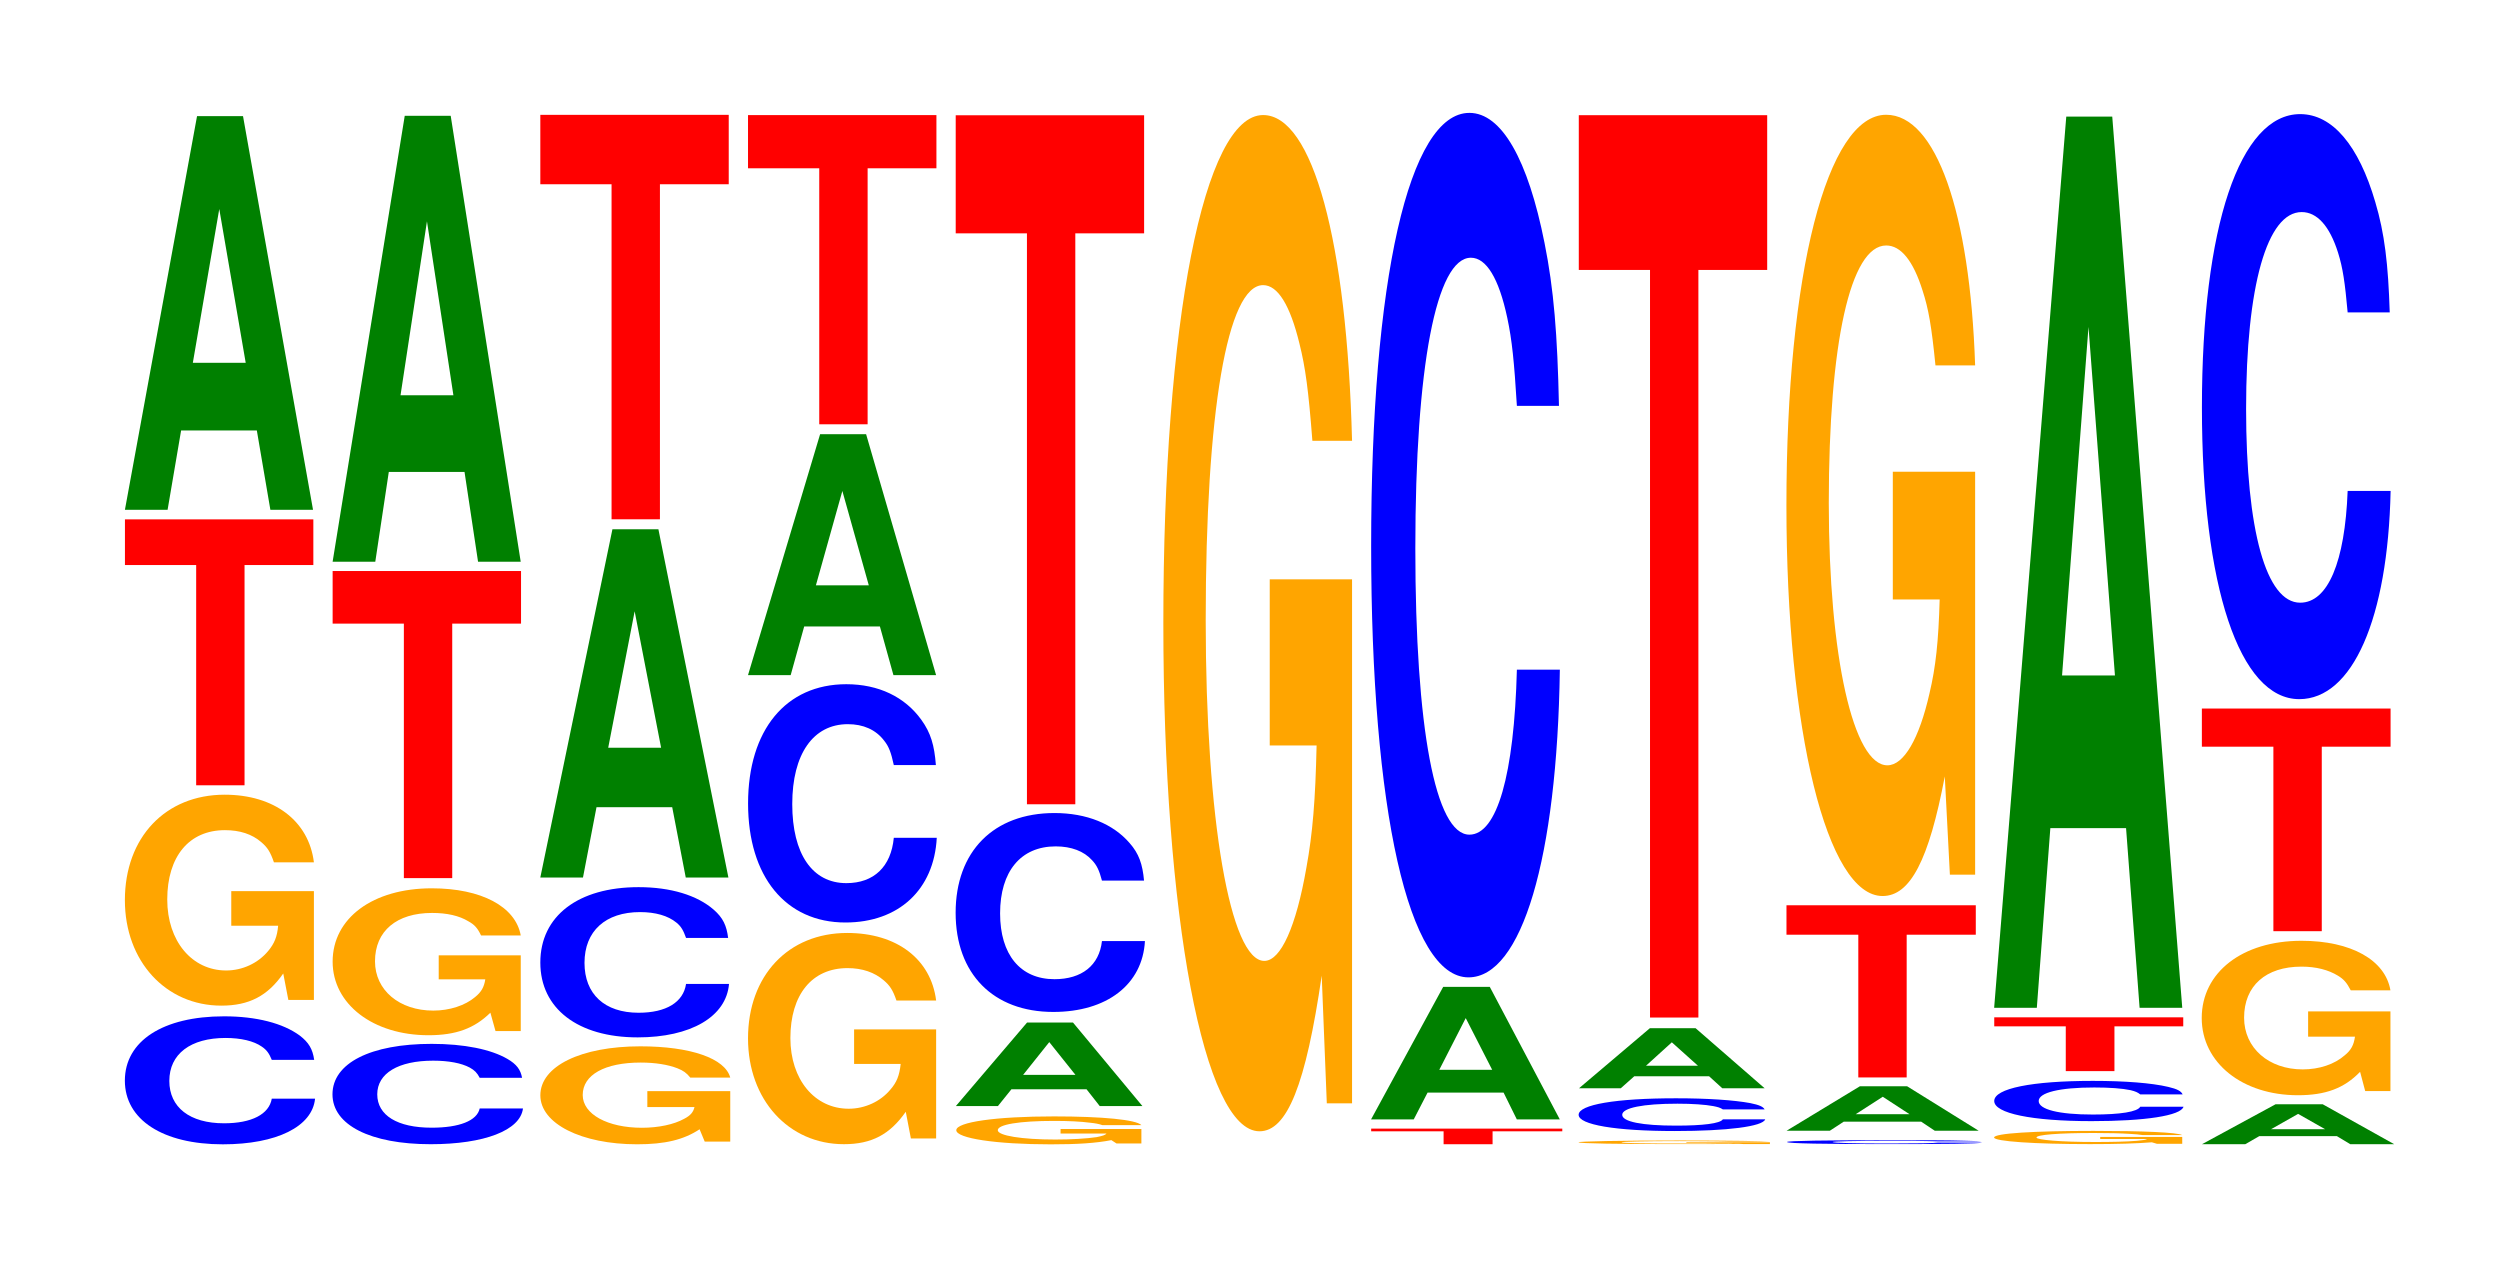 <?xml version="1.0" encoding="UTF-8"?>
<svg xmlns="http://www.w3.org/2000/svg" xmlns:xlink="http://www.w3.org/1999/xlink" width="130pt" height="66pt" viewBox="0 0 130 66" version="1.1">
<defs>
<g>
<symbol overflow="visible" id="glyph0-0">
<path style="stroke:none;" d="M 10.516 -4.188 C 10.438 -4.75 10.234 -5.094 9.766 -5.453 C 8.891 -6.094 7.516 -6.453 5.828 -6.453 C 2.656 -6.453 0.672 -5.172 0.672 -3.109 C 0.672 -1.078 2.641 0.203 5.766 0.203 C 8.562 0.203 10.422 -0.719 10.562 -2.172 L 8.312 -2.172 C 8.172 -1.359 7.266 -0.891 5.828 -0.891 C 4.047 -0.891 2.984 -1.719 2.984 -3.094 C 2.984 -4.5 4.094 -5.328 5.906 -5.328 C 6.703 -5.328 7.375 -5.172 7.797 -4.875 C 8.047 -4.703 8.172 -4.531 8.312 -4.188 Z M 10.516 -4.188 "/>
</symbol>
<symbol overflow="visible" id="glyph1-0">
<path style="stroke:none;" d="M 10.438 -5.625 L 6.141 -5.625 L 6.141 -3.828 L 8.578 -3.828 C 8.531 -3.25 8.375 -2.891 8.062 -2.516 C 7.531 -1.875 6.719 -1.5 5.875 -1.5 C 4.094 -1.5 2.812 -3.031 2.812 -5.188 C 2.812 -7.438 3.953 -8.797 5.812 -8.797 C 6.578 -8.797 7.219 -8.594 7.703 -8.172 C 8.016 -7.906 8.172 -7.672 8.359 -7.125 L 10.438 -7.125 C 10.172 -9.281 8.375 -10.641 5.797 -10.641 C 2.719 -10.641 0.609 -8.422 0.609 -5.156 C 0.609 -1.984 2.734 0.328 5.625 0.328 C 7.062 0.328 8.031 -0.172 8.844 -1.344 L 9.109 0.031 L 10.438 0.031 Z M 10.438 -5.625 "/>
</symbol>
<symbol overflow="visible" id="glyph2-0">
<path style="stroke:none;" d="M 6.453 -11.453 L 10.031 -11.453 L 10.031 -13.828 L 0.234 -13.828 L 0.234 -11.453 L 3.938 -11.453 L 3.938 0 L 6.453 0 Z M 6.453 -11.453 "/>
</symbol>
<symbol overflow="visible" id="glyph3-0">
<path style="stroke:none;" d="M 7.234 -4.125 L 7.938 0 L 10.156 0 L 6.516 -20.469 L 4.125 -20.469 L 0.375 0 L 2.594 0 L 3.297 -4.125 Z M 6.656 -7.641 L 3.906 -7.641 L 5.281 -15.641 Z M 6.656 -7.641 "/>
</symbol>
<symbol overflow="visible" id="glyph4-0">
<path style="stroke:none;" d="M 10.531 -3.297 C 10.453 -3.719 10.25 -4 9.766 -4.281 C 8.906 -4.781 7.516 -5.062 5.828 -5.062 C 2.656 -5.062 0.672 -4.062 0.672 -2.438 C 0.672 -0.844 2.641 0.156 5.781 0.156 C 8.562 0.156 10.438 -0.562 10.578 -1.703 L 8.328 -1.703 C 8.188 -1.062 7.266 -0.703 5.828 -0.703 C 4.047 -0.703 3 -1.344 3 -2.438 C 3 -3.531 4.094 -4.188 5.906 -4.188 C 6.719 -4.188 7.375 -4.062 7.812 -3.828 C 8.062 -3.688 8.188 -3.562 8.328 -3.297 Z M 10.531 -3.297 "/>
</symbol>
<symbol overflow="visible" id="glyph5-0">
<path style="stroke:none;" d="M 10.391 -3.922 L 6.125 -3.922 L 6.125 -2.672 L 8.547 -2.672 C 8.484 -2.266 8.344 -2.016 8.016 -1.75 C 7.5 -1.312 6.688 -1.047 5.844 -1.047 C 4.078 -1.047 2.812 -2.109 2.812 -3.609 C 2.812 -5.188 3.938 -6.125 5.781 -6.125 C 6.547 -6.125 7.188 -5.984 7.672 -5.688 C 7.984 -5.516 8.141 -5.344 8.328 -4.953 L 10.391 -4.953 C 10.125 -6.453 8.344 -7.406 5.766 -7.406 C 2.703 -7.406 0.609 -5.859 0.609 -3.594 C 0.609 -1.375 2.719 0.234 5.594 0.234 C 7.031 0.234 7.984 -0.125 8.812 -0.938 L 9.078 0.016 L 10.391 0.016 Z M 10.391 -3.922 "/>
</symbol>
<symbol overflow="visible" id="glyph6-0">
<path style="stroke:none;" d="M 6.453 -13.234 L 10.031 -13.234 L 10.031 -15.969 L 0.234 -15.969 L 0.234 -13.234 L 3.938 -13.234 L 3.938 0 L 6.453 0 Z M 6.453 -13.234 "/>
</symbol>
<symbol overflow="visible" id="glyph7-0">
<path style="stroke:none;" d="M 7.234 -4.672 L 7.938 0 L 10.156 0 L 6.516 -23.188 L 4.125 -23.188 L 0.375 0 L 2.594 0 L 3.297 -4.672 Z M 6.656 -8.656 L 3.906 -8.656 L 5.281 -17.703 Z M 6.656 -8.656 "/>
</symbol>
<symbol overflow="visible" id="glyph8-0">
<path style="stroke:none;" d="M 10.5 -2.609 L 6.188 -2.609 L 6.188 -1.781 L 8.641 -1.781 C 8.578 -1.516 8.438 -1.344 8.109 -1.172 C 7.578 -0.875 6.766 -0.703 5.906 -0.703 C 4.125 -0.703 2.828 -1.406 2.828 -2.406 C 2.828 -3.453 3.969 -4.094 5.844 -4.094 C 6.609 -4.094 7.266 -3.984 7.75 -3.797 C 8.062 -3.672 8.219 -3.562 8.422 -3.312 L 10.5 -3.312 C 10.234 -4.312 8.438 -4.938 5.828 -4.938 C 2.734 -4.938 0.625 -3.906 0.625 -2.391 C 0.625 -0.922 2.75 0.156 5.656 0.156 C 7.109 0.156 8.078 -0.078 8.906 -0.625 L 9.172 0.016 L 10.5 0.016 Z M 10.5 -2.609 "/>
</symbol>
<symbol overflow="visible" id="glyph9-0">
<path style="stroke:none;" d="M 10.438 -4.938 C 10.359 -5.578 10.172 -5.984 9.688 -6.406 C 8.828 -7.156 7.453 -7.578 5.781 -7.578 C 2.641 -7.578 0.672 -6.078 0.672 -3.656 C 0.672 -1.266 2.625 0.234 5.734 0.234 C 8.5 0.234 10.344 -0.844 10.484 -2.547 L 8.25 -2.547 C 8.109 -1.594 7.219 -1.047 5.781 -1.047 C 4.016 -1.047 2.969 -2.016 2.969 -3.641 C 2.969 -5.297 4.062 -6.281 5.859 -6.281 C 6.656 -6.281 7.312 -6.094 7.75 -5.734 C 8 -5.531 8.109 -5.328 8.25 -4.938 Z M 10.438 -4.938 "/>
</symbol>
<symbol overflow="visible" id="glyph10-0">
<path style="stroke:none;" d="M 7.234 -3.656 L 7.938 0 L 10.156 0 L 6.516 -18.109 L 4.125 -18.109 L 0.375 0 L 2.594 0 L 3.297 -3.656 Z M 6.656 -6.75 L 3.906 -6.75 L 5.281 -13.844 Z M 6.656 -6.75 "/>
</symbol>
<symbol overflow="visible" id="glyph11-0">
<path style="stroke:none;" d="M 6.453 -17.422 L 10.031 -17.422 L 10.031 -21.031 L 0.234 -21.031 L 0.234 -17.422 L 3.938 -17.422 L 3.938 0 L 6.453 0 Z M 6.453 -17.422 "/>
</symbol>
<symbol overflow="visible" id="glyph12-0">
<path style="stroke:none;" d="M 10.391 -5.641 L 6.125 -5.641 L 6.125 -3.844 L 8.547 -3.844 C 8.484 -3.25 8.344 -2.891 8.016 -2.516 C 7.5 -1.891 6.688 -1.516 5.844 -1.516 C 4.078 -1.516 2.812 -3.031 2.812 -5.188 C 2.812 -7.453 3.938 -8.828 5.781 -8.828 C 6.547 -8.828 7.188 -8.609 7.672 -8.188 C 7.984 -7.922 8.141 -7.688 8.328 -7.141 L 10.391 -7.141 C 10.125 -9.297 8.344 -10.656 5.766 -10.656 C 2.703 -10.656 0.609 -8.438 0.609 -5.172 C 0.609 -1.984 2.719 0.328 5.594 0.328 C 7.031 0.328 7.984 -0.172 8.812 -1.359 L 9.078 0.031 L 10.391 0.031 Z M 10.391 -5.641 "/>
</symbol>
<symbol overflow="visible" id="glyph13-0">
<path style="stroke:none;" d="M 10.438 -7.812 C 10.359 -8.844 10.172 -9.484 9.688 -10.156 C 8.828 -11.359 7.453 -12.016 5.781 -12.016 C 2.641 -12.016 0.672 -9.641 0.672 -5.812 C 0.672 -2.016 2.625 0.375 5.734 0.375 C 8.5 0.375 10.344 -1.328 10.484 -4.031 L 8.25 -4.031 C 8.109 -2.531 7.219 -1.672 5.781 -1.672 C 4.016 -1.672 2.969 -3.188 2.969 -5.781 C 2.969 -8.391 4.062 -9.938 5.859 -9.938 C 6.656 -9.938 7.312 -9.656 7.75 -9.078 C 8 -8.766 8.109 -8.453 8.25 -7.812 Z M 10.438 -7.812 "/>
</symbol>
<symbol overflow="visible" id="glyph14-0">
<path style="stroke:none;" d="M 7.234 -2.531 L 7.938 0 L 10.156 0 L 6.516 -12.531 L 4.125 -12.531 L 0.375 0 L 2.594 0 L 3.297 -2.531 Z M 6.656 -4.672 L 3.906 -4.672 L 5.281 -9.578 Z M 6.656 -4.672 "/>
</symbol>
<symbol overflow="visible" id="glyph15-0">
<path style="stroke:none;" d="M 6.453 -13.312 L 10.031 -13.312 L 10.031 -16.078 L 0.234 -16.078 L 0.234 -13.312 L 3.938 -13.312 L 3.938 0 L 6.453 0 Z M 6.453 -13.312 "/>
</symbol>
<symbol overflow="visible" id="glyph16-0">
<path style="stroke:none;" d="M 10.234 -0.75 L 6.031 -0.75 L 6.031 -0.516 L 8.422 -0.516 C 8.359 -0.438 8.219 -0.391 7.906 -0.328 C 7.375 -0.25 6.594 -0.203 5.75 -0.203 C 4.016 -0.203 2.766 -0.406 2.766 -0.688 C 2.766 -0.984 3.875 -1.172 5.703 -1.172 C 6.453 -1.172 7.078 -1.141 7.562 -1.078 C 7.859 -1.047 8.016 -1.016 8.203 -0.953 L 10.234 -0.953 C 9.969 -1.234 8.219 -1.406 5.688 -1.406 C 2.656 -1.406 0.609 -1.109 0.609 -0.688 C 0.609 -0.266 2.672 0.047 5.516 0.047 C 6.922 0.047 7.875 -0.016 8.672 -0.172 L 8.938 0 L 10.234 0 Z M 10.234 -0.75 "/>
</symbol>
<symbol overflow="visible" id="glyph17-0">
<path style="stroke:none;" d="M 7.172 -0.875 L 7.859 0 L 10.078 0 L 6.469 -4.344 L 4.078 -4.344 L 0.375 0 L 2.562 0 L 3.266 -0.875 Z M 6.594 -1.625 L 3.875 -1.625 L 5.234 -3.328 Z M 6.594 -1.625 "/>
</symbol>
<symbol overflow="visible" id="glyph18-0">
<path style="stroke:none;" d="M 10.469 -6.516 C 10.391 -7.375 10.203 -7.922 9.719 -8.469 C 8.859 -9.469 7.484 -10.031 5.812 -10.031 C 2.641 -10.031 0.672 -8.031 0.672 -4.844 C 0.672 -1.672 2.625 0.312 5.75 0.312 C 8.531 0.312 10.391 -1.109 10.516 -3.375 L 8.281 -3.375 C 8.141 -2.109 7.234 -1.391 5.812 -1.391 C 4.031 -1.391 2.984 -2.672 2.984 -4.812 C 2.984 -7 4.062 -8.297 5.875 -8.297 C 6.688 -8.297 7.344 -8.047 7.766 -7.578 C 8.016 -7.312 8.141 -7.047 8.281 -6.516 Z M 10.469 -6.516 "/>
</symbol>
<symbol overflow="visible" id="glyph19-0">
<path style="stroke:none;" d="M 6.453 -29.688 L 10.031 -29.688 L 10.031 -35.828 L 0.234 -35.828 L 0.234 -29.688 L 3.938 -29.688 L 3.938 0 L 6.453 0 Z M 6.453 -29.688 "/>
</symbol>
<symbol overflow="visible" id="glyph20-0">
<path style="stroke:none;" d="M 10.422 -27.109 L 6.141 -27.109 L 6.141 -18.469 L 8.578 -18.469 C 8.516 -15.641 8.375 -13.906 8.047 -12.109 C 7.516 -9.062 6.719 -7.266 5.859 -7.266 C 4.094 -7.266 2.812 -14.594 2.812 -24.969 C 2.812 -35.828 3.938 -42.406 5.797 -42.406 C 6.562 -42.406 7.203 -41.359 7.688 -39.359 C 8 -38.109 8.156 -36.938 8.359 -34.312 L 10.422 -34.312 C 10.156 -44.688 8.375 -51.25 5.797 -51.25 C 2.719 -51.25 0.609 -40.531 0.609 -24.828 C 0.609 -9.547 2.719 1.594 5.609 1.594 C 7.047 1.594 8.016 -0.828 8.844 -6.5 L 9.109 0.141 L 10.422 0.141 Z M 10.422 -27.109 "/>
</symbol>
<symbol overflow="visible" id="glyph21-0">
<path style="stroke:none;" d="M 6.547 -0.672 L 10.172 -0.672 L 10.172 -0.812 L 0.234 -0.812 L 0.234 -0.672 L 4 -0.672 L 4 0 L 6.547 0 Z M 6.547 -0.672 "/>
</symbol>
<symbol overflow="visible" id="glyph22-0">
<path style="stroke:none;" d="M 7.266 -1.391 L 7.953 0 L 10.188 0 L 6.547 -6.891 L 4.125 -6.891 L 0.375 0 L 2.594 0 L 3.312 -1.391 Z M 6.672 -2.578 L 3.922 -2.578 L 5.297 -5.266 Z M 6.672 -2.578 "/>
</symbol>
<symbol overflow="visible" id="glyph23-0">
<path style="stroke:none;" d="M 10.438 -28.359 C 10.359 -32.062 10.172 -34.422 9.688 -36.828 C 8.828 -41.172 7.453 -43.594 5.781 -43.594 C 2.641 -43.594 0.672 -34.938 0.672 -21.062 C 0.672 -7.297 2.625 1.359 5.734 1.359 C 8.5 1.359 10.344 -4.828 10.484 -14.641 L 8.25 -14.641 C 8.109 -9.172 7.219 -6.062 5.781 -6.062 C 4.016 -6.062 2.969 -11.594 2.969 -20.938 C 2.969 -30.422 4.062 -36.062 5.859 -36.062 C 6.656 -36.062 7.312 -35 7.75 -32.938 C 8 -31.766 8.109 -30.656 8.25 -28.359 Z M 10.438 -28.359 "/>
</symbol>
<symbol overflow="visible" id="glyph24-0">
<path style="stroke:none;" d="M 10.578 -0.094 L 6.234 -0.094 L 6.234 -0.062 L 8.703 -0.062 C 8.641 -0.047 8.5 -0.047 8.172 -0.047 C 7.625 -0.031 6.812 -0.031 5.953 -0.031 C 4.156 -0.031 2.859 -0.047 2.859 -0.094 C 2.859 -0.125 4 -0.156 5.891 -0.156 C 6.656 -0.156 7.312 -0.141 7.812 -0.141 C 8.125 -0.141 8.281 -0.125 8.484 -0.125 L 10.578 -0.125 C 10.312 -0.156 8.5 -0.188 5.875 -0.188 C 2.75 -0.188 0.625 -0.141 0.625 -0.094 C 0.625 -0.031 2.766 0 5.703 0 C 7.156 0 8.141 0 8.969 -0.016 L 9.234 0 L 10.578 0 Z M 10.578 -0.094 "/>
</symbol>
<symbol overflow="visible" id="glyph25-0">
<path style="stroke:none;" d="M 10.344 -1.078 C 10.266 -1.219 10.062 -1.312 9.594 -1.406 C 8.75 -1.562 7.375 -1.656 5.734 -1.656 C 2.609 -1.656 0.672 -1.328 0.672 -0.797 C 0.672 -0.281 2.594 0.047 5.672 0.047 C 8.406 0.047 10.25 -0.188 10.375 -0.562 L 8.172 -0.562 C 8.031 -0.344 7.141 -0.234 5.734 -0.234 C 3.969 -0.234 2.938 -0.438 2.938 -0.797 C 2.938 -1.156 4.016 -1.375 5.812 -1.375 C 6.594 -1.375 7.25 -1.328 7.672 -1.25 C 7.906 -1.203 8.031 -1.172 8.172 -1.078 Z M 10.344 -1.078 "/>
</symbol>
<symbol overflow="visible" id="glyph26-0">
<path style="stroke:none;" d="M 7.141 -0.625 L 7.828 0 L 10.031 0 L 6.438 -3.125 L 4.062 -3.125 L 0.375 0 L 2.547 0 L 3.25 -0.625 Z M 6.562 -1.172 L 3.859 -1.172 L 5.203 -2.391 Z M 6.562 -1.172 "/>
</symbol>
<symbol overflow="visible" id="glyph27-0">
<path style="stroke:none;" d="M 6.453 -38.875 L 10.031 -38.875 L 10.031 -46.922 L 0.234 -46.922 L 0.234 -38.875 L 3.938 -38.875 L 3.938 0 L 6.453 0 Z M 6.453 -38.875 "/>
</symbol>
<symbol overflow="visible" id="glyph28-0">
<path style="stroke:none;" d="M 10.812 -0.141 C 10.719 -0.156 10.516 -0.156 10.031 -0.172 C 9.141 -0.203 7.719 -0.203 5.984 -0.203 C 2.719 -0.203 0.703 -0.172 0.703 -0.109 C 0.703 -0.031 2.703 0 5.922 0 C 8.797 0 10.703 -0.016 10.859 -0.078 L 8.547 -0.078 C 8.391 -0.047 7.469 -0.031 5.984 -0.031 C 4.156 -0.031 3.078 -0.062 3.078 -0.109 C 3.078 -0.141 4.203 -0.172 6.062 -0.172 C 6.891 -0.172 7.578 -0.172 8.016 -0.156 C 8.266 -0.156 8.391 -0.141 8.547 -0.141 Z M 10.812 -0.141 "/>
</symbol>
<symbol overflow="visible" id="glyph29-0">
<path style="stroke:none;" d="M 7.391 -0.469 L 8.094 0 L 10.375 0 L 6.656 -2.312 L 4.203 -2.312 L 0.391 0 L 2.641 0 L 3.359 -0.469 Z M 6.781 -0.859 L 3.984 -0.859 L 5.391 -1.766 Z M 6.781 -0.859 "/>
</symbol>
<symbol overflow="visible" id="glyph30-0">
<path style="stroke:none;" d="M 6.484 -7.422 L 10.078 -7.422 L 10.078 -8.953 L 0.234 -8.953 L 0.234 -7.422 L 3.969 -7.422 L 3.969 0 L 6.484 0 Z M 6.484 -7.422 "/>
</symbol>
<symbol overflow="visible" id="glyph31-0">
<path style="stroke:none;" d="M 10.422 -20.844 L 6.141 -20.844 L 6.141 -14.203 L 8.578 -14.203 C 8.516 -12.016 8.375 -10.688 8.047 -9.312 C 7.516 -6.969 6.719 -5.578 5.859 -5.578 C 4.094 -5.578 2.812 -11.219 2.812 -19.203 C 2.812 -27.547 3.938 -32.609 5.797 -32.609 C 6.562 -32.609 7.203 -31.812 7.688 -30.266 C 8 -29.312 8.156 -28.406 8.359 -26.375 L 10.422 -26.375 C 10.156 -34.359 8.375 -39.406 5.797 -39.406 C 2.719 -39.406 0.609 -31.172 0.609 -19.094 C 0.609 -7.344 2.719 1.219 5.609 1.219 C 7.047 1.219 8.016 -0.641 8.844 -5 L 9.109 0.109 L 10.422 0.109 Z M 10.422 -20.844 "/>
</symbol>
<symbol overflow="visible" id="glyph32-0">
<path style="stroke:none;" d="M 10.391 -0.359 L 6.125 -0.359 L 6.125 -0.25 L 8.562 -0.25 C 8.5 -0.203 8.344 -0.188 8.031 -0.156 C 7.5 -0.109 6.703 -0.094 5.844 -0.094 C 4.078 -0.094 2.812 -0.203 2.812 -0.328 C 2.812 -0.469 3.938 -0.562 5.797 -0.562 C 6.547 -0.562 7.203 -0.547 7.672 -0.516 C 7.984 -0.5 8.141 -0.484 8.344 -0.453 L 10.391 -0.453 C 10.141 -0.594 8.344 -0.672 5.781 -0.672 C 2.703 -0.672 0.609 -0.547 0.609 -0.328 C 0.609 -0.125 2.719 0.016 5.594 0.016 C 7.031 0.016 8 -0.016 8.812 -0.078 L 9.078 0 L 10.391 0 Z M 10.391 -0.359 "/>
</symbol>
<symbol overflow="visible" id="glyph33-0">
<path style="stroke:none;" d="M 10.469 -1.328 C 10.391 -1.5 10.188 -1.609 9.719 -1.719 C 8.859 -1.922 7.469 -2.031 5.797 -2.031 C 2.641 -2.031 0.672 -1.641 0.672 -0.984 C 0.672 -0.344 2.625 0.062 5.734 0.062 C 8.516 0.062 10.375 -0.219 10.516 -0.688 L 8.266 -0.688 C 8.125 -0.422 7.234 -0.281 5.797 -0.281 C 4.016 -0.281 2.984 -0.547 2.984 -0.984 C 2.984 -1.422 4.062 -1.688 5.875 -1.688 C 6.672 -1.688 7.328 -1.641 7.766 -1.547 C 8.016 -1.484 8.125 -1.438 8.266 -1.328 Z M 10.469 -1.328 "/>
</symbol>
<symbol overflow="visible" id="glyph34-0">
<path style="stroke:none;" d="M 6.484 -2.328 L 10.062 -2.328 L 10.062 -2.797 L 0.234 -2.797 L 0.234 -2.328 L 3.953 -2.328 L 3.953 0 L 6.484 0 Z M 6.484 -2.328 "/>
</symbol>
<symbol overflow="visible" id="glyph35-0">
<path style="stroke:none;" d="M 7.234 -9.344 L 7.938 0 L 10.156 0 L 6.516 -46.344 L 4.125 -46.344 L 0.375 0 L 2.594 0 L 3.297 -9.344 Z M 6.656 -17.281 L 3.906 -17.281 L 5.281 -35.406 Z M 6.656 -17.281 "/>
</symbol>
<symbol overflow="visible" id="glyph36-0">
<path style="stroke:none;" d="M 7.406 -0.422 L 8.109 0 L 10.391 0 L 6.672 -2.078 L 4.219 -2.078 L 0.391 0 L 2.641 0 L 3.375 -0.422 Z M 6.797 -0.781 L 3.984 -0.781 L 5.391 -1.578 Z M 6.797 -0.781 "/>
</symbol>
<symbol overflow="visible" id="glyph37-0">
<path style="stroke:none;" d="M 10.422 -4.125 L 6.141 -4.125 L 6.141 -2.812 L 8.578 -2.812 C 8.516 -2.375 8.375 -2.109 8.047 -1.844 C 7.516 -1.375 6.719 -1.109 5.859 -1.109 C 4.094 -1.109 2.812 -2.219 2.812 -3.797 C 2.812 -5.453 3.938 -6.453 5.797 -6.453 C 6.562 -6.453 7.203 -6.281 7.688 -5.984 C 8 -5.797 8.156 -5.609 8.359 -5.219 L 10.422 -5.219 C 10.156 -6.797 8.375 -7.797 5.797 -7.797 C 2.719 -7.797 0.609 -6.156 0.609 -3.781 C 0.609 -1.453 2.719 0.234 5.609 0.234 C 7.047 0.234 8.016 -0.125 8.844 -0.984 L 9.109 0.016 L 10.422 0.016 Z M 10.422 -4.125 "/>
</symbol>
<symbol overflow="visible" id="glyph38-0">
<path style="stroke:none;" d="M 6.469 -9.594 L 10.047 -9.594 L 10.047 -11.578 L 0.234 -11.578 L 0.234 -9.594 L 3.953 -9.594 L 3.953 0 L 6.469 0 Z M 6.469 -9.594 "/>
</symbol>
<symbol overflow="visible" id="glyph39-0">
<path style="stroke:none;" d="M 10.438 -19.188 C 10.359 -21.703 10.172 -23.297 9.688 -24.922 C 8.828 -27.875 7.453 -29.5 5.781 -29.5 C 2.641 -29.5 0.672 -23.656 0.672 -14.25 C 0.672 -4.938 2.625 0.922 5.734 0.922 C 8.5 0.922 10.344 -3.266 10.484 -9.906 L 8.25 -9.906 C 8.109 -6.203 7.219 -4.094 5.781 -4.094 C 4.016 -4.094 2.969 -7.844 2.969 -14.172 C 2.969 -20.578 4.062 -24.406 5.859 -24.406 C 6.656 -24.406 7.312 -23.688 7.75 -22.297 C 8 -21.5 8.109 -20.75 8.25 -19.188 Z M 10.438 -19.188 "/>
</symbol>
</g>
</defs>
<g id="surface1">
<g style="fill:rgb(0%,0%,100%);fill-opacity:1;">
  <use xlink:href="#glyph0-0" x="5.821" y="59.302"/>
</g>
<g style="fill:rgb(100%,64.647%,0%);fill-opacity:1;">
  <use xlink:href="#glyph1-0" x="5.885" y="51.965"/>
</g>
<g style="fill:rgb(100%,0%,0%);fill-opacity:1;">
  <use xlink:href="#glyph2-0" x="6.263" y="40.835"/>
</g>
<g style="fill:rgb(0%,50.194%,0%);fill-opacity:1;">
  <use xlink:href="#glyph3-0" x="6.121" y="26.508"/>
</g>
<g style="fill:rgb(0%,0%,100%);fill-opacity:1;">
  <use xlink:href="#glyph4-0" x="16.617" y="59.343"/>
</g>
<g style="fill:rgb(100%,64.647%,0%);fill-opacity:1;">
  <use xlink:href="#glyph5-0" x="16.688" y="53.598"/>
</g>
<g style="fill:rgb(100%,0%,0%);fill-opacity:1;">
  <use xlink:href="#glyph6-0" x="17.063" y="45.662"/>
</g>
<g style="fill:rgb(0%,50.194%,0%);fill-opacity:1;">
  <use xlink:href="#glyph7-0" x="16.921" y="29.211"/>
</g>
<g style="fill:rgb(100%,64.647%,0%);fill-opacity:1;">
  <use xlink:href="#glyph8-0" x="27.473" y="59.347"/>
</g>
<g style="fill:rgb(0%,0%,100%);fill-opacity:1;">
  <use xlink:href="#glyph9-0" x="27.425" y="53.71"/>
</g>
<g style="fill:rgb(0%,50.194%,0%);fill-opacity:1;">
  <use xlink:href="#glyph10-0" x="27.721" y="45.631"/>
</g>
<g style="fill:rgb(100%,0%,0%);fill-opacity:1;">
  <use xlink:href="#glyph11-0" x="27.863" y="27.003"/>
</g>
<g style="fill:rgb(100%,64.647%,0%);fill-opacity:1;">
  <use xlink:href="#glyph12-0" x="38.288" y="59.17"/>
</g>
<g style="fill:rgb(0%,0%,100%);fill-opacity:1;">
  <use xlink:href="#glyph13-0" x="38.228" y="47.595"/>
</g>
<g style="fill:rgb(0%,50.194%,0%);fill-opacity:1;">
  <use xlink:href="#glyph14-0" x="38.521" y="35.108"/>
</g>
<g style="fill:rgb(100%,0%,0%);fill-opacity:1;">
  <use xlink:href="#glyph15-0" x="38.663" y="22.063"/>
</g>
<g style="fill:rgb(100%,64.647%,0%);fill-opacity:1;">
  <use xlink:href="#glyph16-0" x="49.118" y="59.459"/>
</g>
<g style="fill:rgb(0%,50.194%,0%);fill-opacity:1;">
  <use xlink:href="#glyph17-0" x="49.328" y="57.517"/>
</g>
<g style="fill:rgb(0%,0%,100%);fill-opacity:1;">
  <use xlink:href="#glyph18-0" x="49.021" y="52.309"/>
</g>
<g style="fill:rgb(100%,0%,0%);fill-opacity:1;">
  <use xlink:href="#glyph19-0" x="49.463" y="41.822"/>
</g>
<g style="fill:rgb(100%,64.647%,0%);fill-opacity:1;">
  <use xlink:href="#glyph20-0" x="59.885" y="57.233"/>
</g>
<g style="fill:rgb(100%,0%,0%);fill-opacity:1;">
  <use xlink:href="#glyph21-0" x="71.067" y="59.5"/>
</g>
<g style="fill:rgb(0%,50.194%,0%);fill-opacity:1;">
  <use xlink:href="#glyph22-0" x="70.921" y="58.207"/>
</g>
<g style="fill:rgb(0%,0%,100%);fill-opacity:1;">
  <use xlink:href="#glyph23-0" x="70.628" y="49.464"/>
</g>
<g style="fill:rgb(100%,64.647%,0%);fill-opacity:1;">
  <use xlink:href="#glyph24-0" x="81.458" y="59.493"/>
</g>
<g style="fill:rgb(0%,0%,100%);fill-opacity:1;">
  <use xlink:href="#glyph25-0" x="81.417" y="58.767"/>
</g>
<g style="fill:rgb(0%,50.194%,0%);fill-opacity:1;">
  <use xlink:href="#glyph26-0" x="81.732" y="56.591"/>
</g>
<g style="fill:rgb(100%,0%,0%);fill-opacity:1;">
  <use xlink:href="#glyph27-0" x="81.863" y="52.912"/>
</g>
<g style="fill:rgb(0%,0%,100%);fill-opacity:1;">
  <use xlink:href="#glyph28-0" x="92.221" y="59.493"/>
</g>
<g style="fill:rgb(0%,50.194%,0%);fill-opacity:1;">
  <use xlink:href="#glyph29-0" x="92.513" y="58.797"/>
</g>
<g style="fill:rgb(100%,0%,0%);fill-opacity:1;">
  <use xlink:href="#glyph30-0" x="92.663" y="56.027"/>
</g>
<g style="fill:rgb(100%,64.647%,0%);fill-opacity:1;">
  <use xlink:href="#glyph31-0" x="92.285" y="45.374"/>
</g>
<g style="fill:rgb(100%,64.647%,0%);fill-opacity:1;">
  <use xlink:href="#glyph32-0" x="103.085" y="59.478"/>
</g>
<g style="fill:rgb(0%,0%,100%);fill-opacity:1;">
  <use xlink:href="#glyph33-0" x="103.028" y="58.237"/>
</g>
<g style="fill:rgb(100%,0%,0%);fill-opacity:1;">
  <use xlink:href="#glyph34-0" x="103.467" y="55.698"/>
</g>
<g style="fill:rgb(0%,50.194%,0%);fill-opacity:1;">
  <use xlink:href="#glyph35-0" x="103.321" y="52.406"/>
</g>
<g style="fill:rgb(0%,50.194%,0%);fill-opacity:1;">
  <use xlink:href="#glyph36-0" x="114.11" y="59.5"/>
</g>
<g style="fill:rgb(100%,64.647%,0%);fill-opacity:1;">
  <use xlink:href="#glyph37-0" x="113.881" y="56.718"/>
</g>
<g style="fill:rgb(100%,0%,0%);fill-opacity:1;">
  <use xlink:href="#glyph38-0" x="114.263" y="48.422"/>
</g>
<g style="fill:rgb(0%,0%,100%);fill-opacity:1;">
  <use xlink:href="#glyph39-0" x="113.828" y="35.434"/>
</g>
</g>
</svg>

